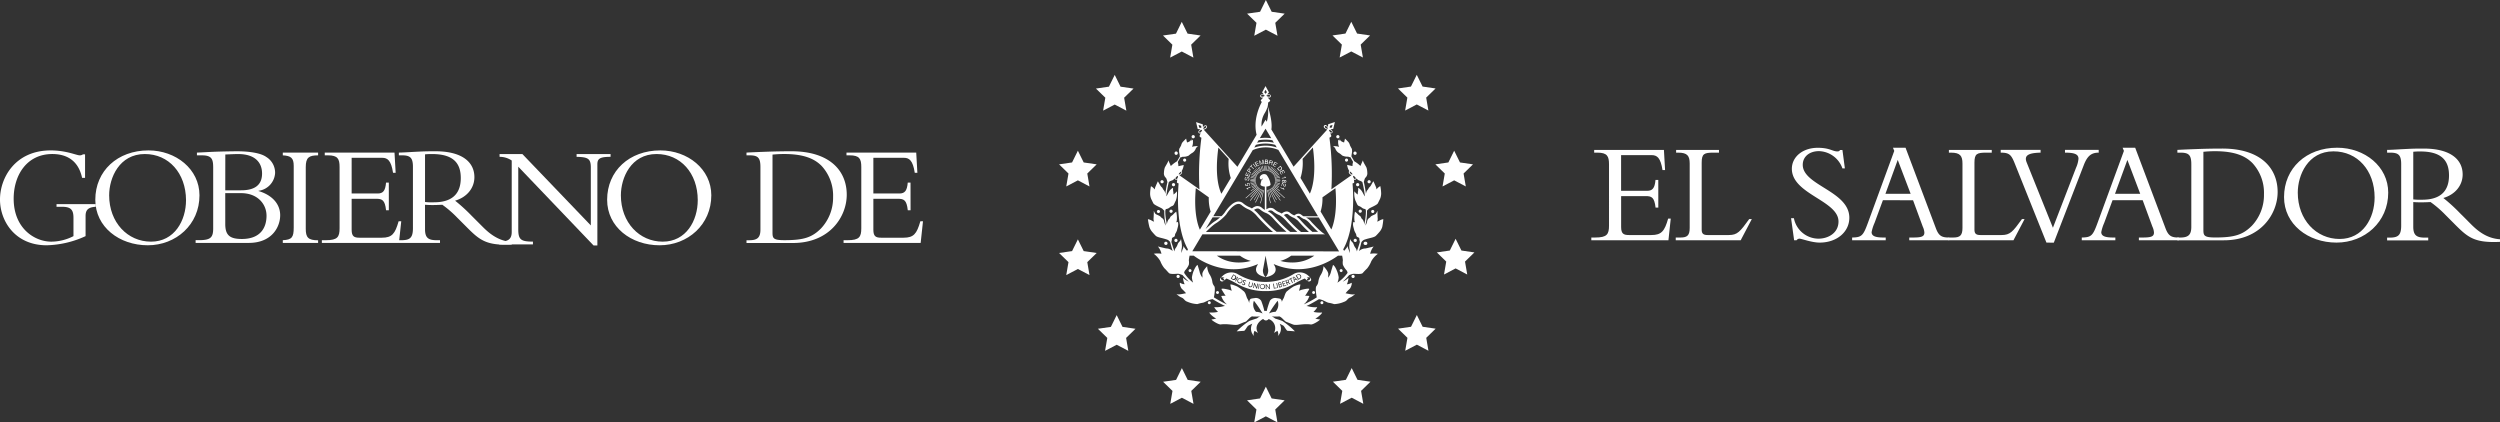 <svg xmlns="http://www.w3.org/2000/svg" width="715.257" height="120.858" viewBox="0 0 715.257 120.858">
  <rect x="0" y="0" width="715.257" height="120.858" fill="#333333" stroke="none"/>
  <g id="Logo" transform="translate(-690.202 -30)">
    <g id="Capa_1-2" data-name="Capa 1-2" transform="translate(690.202 30)">
      <path id="Trazado_165" data-name="Trazado 165" d="M714.687,86.99a28.026,28.026,0,0,1-11.14,2.618c-9.105,0-13.346-7.025-13.346-13.092,0-6.239,4.366-14.052,14.511-14.052,4.443,0,7.4,1.41,8.269,1.41a1.453,1.453,0,0,0,.956-.288h.6v6.732h-.847c-1.123-5.195-4.654-6.817-8.522-6.817-7.314,0-11.056,6.072-11.056,12.762,0,8.522,6.006,12.306,10.762,12.306a14.024,14.024,0,0,0,6.348-1.58V81.752c0-2.4-.835-3.159-3.327-3.159h-1.519v-.75H717.6v.75c-2.078.121-2.914.828-2.914,2.619Z" transform="translate(-690.202 -19.432)" fill="#fff"/>
      <path id="Trazado_166" data-name="Trazado 166" d="M725.786,89.607c-8.144,0-15.014-5.236-15.014-13.014,0-8.269,6.36-14.13,15.212-14.13,7.855,0,14.594,5.363,14.594,12.846C740.59,83.693,733.851,89.607,725.786,89.607ZM724.945,63.5c-7.314,0-10.209,6.817-10.209,11.808,0,7.772,5.28,13.261,11.975,13.261s10.018-6.006,10.018-11.891C736.68,68.949,731.774,63.5,724.945,63.5Z" transform="translate(-683.506 -19.432)" fill="#fff"/>
      <path id="Trazado_167" data-name="Trazado 167" d="M737.45,67.417c0-2.4-.288-3.6-3.2-3.6H732.8v-.786c1.165-.042,4.03-.211,5.237-.252,2.288-.085,5.447-.127,6.234-.127,3.664,0,6.864.541,8.36,1.622a5.273,5.273,0,0,1,2.533,4.618,5.454,5.454,0,0,1-4.738,5.069v.066c3.909,1.165,6.192,3.7,6.192,6.942s-2.283,7.9-9.008,7.9H732.424v-.787h.956c3.4,0,4.071-.793,4.071-3.411Zm3.454,6.4h4.528c3.994,0,6-1.573,6-4.805,0-2.906-1.747-5.567-6.858-5.567-.912,0-2.618.085-3.657.127Zm0,9.645c0,3.159,1.242,4.283,4.737,4.283,5.489,0,7.069-3.405,7.069-6.649s-2.456-6.467-7.321-6.467H740.9Z" transform="translate(-676.457 -19.372)" fill="#fff"/>
      <path id="Trazado_168" data-name="Trazado 168" d="M761.342,88.789h-10.1V88c2.582-.126,3.123-.793,3.123-3.6V66.724c0-2.247-.793-2.871-3.123-3v-.786h10.1v.786c-2.618,0-3.531.6-3.531,3.37V84.741c0,2.45.667,3.285,3.531,3.285Z" transform="translate(-670.332 -19.279)" fill="#fff"/>
      <path id="Trazado_169" data-name="Trazado 169" d="M778.835,79.437h-.793c-.33-2.955-1.123-3.285-2.829-3.285h-7.02V85c0,1.915.7,2.288,2.24,2.288h6.4c2.912,0,3.783-1.123,4.8-4.7h.752l-.667,6.193H759.672V88h1.159c3.327,0,3.91-.919,3.91-3.411V67.047c0-2.33-.541-3.327-3.327-3.327H760.5v-.786h19.957l.33,5.777h-.75c-.541-3.537-1.58-4.282-3.075-4.282h-8.768V74.639h7.442c1.5,0,2.2-.708,2.4-3.116h.793Z" transform="translate(-667.587 -19.279)" fill="#fff"/>
      <path id="Trazado_170" data-name="Trazado 170" d="M783.781,84.971c0,2.5,1,3.123,3.327,3.123h.956v.787H776.286v-.787H777c2.45,0,3.32-.667,3.32-3.453V67.14c0-2.576-.7-3.327-3.116-3.327h-.913v-.786c1,0,3.531-.168,5.237-.252s2.535-.127,5.237-.127c7.694,0,11.14,3.165,11.14,7.406,0,3.116-2.12,5.736-5.525,6.732a50.113,50.113,0,0,1,4.739,4.324l3.285,3.285c2.45,2.451,4.984,3.987,8.185,4.2v.744c-7.272.337-9.146-1.242-12.846-4.942l-2.744-2.745a30.136,30.136,0,0,0-4.276-3.7c-1.046.042-1.706.085-2.829.085-.913,0-1.454-.042-2.121-.085Zm0-7.807a17.994,17.994,0,0,0,2.577.085c4.613,0,7.651-1.953,7.651-6.943,0-3.868-1.747-6.858-8.15-6.858a17.007,17.007,0,0,0-2.078.084Z" transform="translate(-662.178 -19.372)" fill="#fff"/>
      <path id="Trazado_171" data-name="Trazado 171" d="M824.94,89.4,803.4,66.866V84.7c0,3,.667,3.6,4.2,3.6V89.1h-9.65v-.793h.167c2.577,0,3.412-.871,3.412-2.786V65.1a6.122,6.122,0,0,0-3.477-1.056v-.793h6.527l19.58,20.419V67.119c0-2.534-.752-3-4.072-3.075v-.793h9.723v.793c-3.116,0-3.778.541-3.778,2.162V89.4Z" transform="translate(-655.123 -19.175)" fill="#fff"/>
      <path id="Trazado_172" data-name="Trazado 172" d="M836.258,89.607c-8.149,0-15.014-5.236-15.014-13.014,0-8.269,6.36-14.13,15.218-14.13,7.855,0,14.588,5.363,14.588,12.846C851.057,83.693,844.324,89.607,836.258,89.607ZM835.388,63.5c-7.321,0-10.209,6.817-10.209,11.808,0,7.772,5.28,13.261,11.975,13.261s10.018-6.006,10.018-11.891C847.153,68.949,842.246,63.5,835.388,63.5Z" transform="translate(-647.542 -19.432)" fill="#fff"/>
      <path id="Trazado_173" data-name="Trazado 173" d="M855.311,67.183c0-2.7-.7-3.37-3.159-3.37h-.829v-.786c1.538-.085,3.574-.168,5.862-.252s4.8-.127,6.984-.127c10.973,0,15.838,5.574,15.838,12.432,0,6.276-4.865,13.813-15.381,13.813h-13.3v-.787h.708c2.24,0,3.279-.6,3.279-3.038ZM858.764,85.8c0,1.706.127,2.288,3.412,2.288,5.567,0,7.9-.793,10.473-3.368A12.822,12.822,0,0,0,876.1,75.74a12.517,12.517,0,0,0-3.32-8.935c-1.917-1.917-4.865-3.37-10.685-3.37a33.208,33.208,0,0,0-3.327.168Z" transform="translate(-637.75 -19.372)" fill="#fff"/>
      <path id="Trazado_174" data-name="Trazado 174" d="M891.443,79.437h-.793c-.33-2.955-1.123-3.285-2.829-3.285H880.8V85c0,1.915.7,2.288,2.239,2.288h6.4c2.914,0,3.784-1.123,4.805-4.7H895l-.667,6.193H872.278V88h1.16c3.327,0,3.909-.919,3.909-3.411V67.047c0-2.33-.54-3.327-3.327-3.327h-.912v-.786h19.956l.33,5.777h-.75c-.541-3.537-1.579-4.282-3.075-4.282H880.8V74.639h7.44c1.5,0,2.2-.708,2.4-3.116h.793Z" transform="translate(-630.929 -19.279)" fill="#fff"/>
      <path id="Trazado_175" data-name="Trazado 175" d="M1052.837,78.857h-.786c-.337-2.955-1.124-3.285-2.829-3.285H1042.2v8.852c0,1.917.708,2.288,2.246,2.288h6.4c2.907,0,3.783-1.123,4.805-4.7h.744l-.66,6.193h-22.065v-.787h1.153c3.327,0,3.91-.919,3.91-3.411V66.467c0-2.33-.541-3.327-3.327-3.327h-.92v-.786h19.957l.33,5.777h-.733c-.54-3.537-1.579-4.281-3.081-4.281h-8.769V74.059h7.442c1.5,0,2.2-.708,2.4-3.116h.8Z" transform="translate(-578.39 -19.467)" fill="#fff"/>
      <path id="Trazado_176" data-name="Trazado 176" d="M1070.471,88.209H1051.89v-.787h1.375c1.91,0,2.619-.6,2.619-2.744V66.258c0-2.2-.667-3.118-3.286-3.118h-.6v-.786h12.264v.786h-1.538c-2.7,0-3.411.294-3.411,2.871V85.176c0,1.123.456,1.536,1.663,1.536h6.114c2.451,0,3.2-.954,5.819-4.569h.745Z" transform="translate(-572.457 -19.467)" fill="#fff"/>
      <path id="Trazado_177" data-name="Trazado 177" d="M1077.592,82.037a7.209,7.209,0,0,0,7.027,5.862c2.781,0,5.736-1.621,5.736-4.906,0-6.006-13.344-7.807-13.344-15.086,0-3.454,3.159-6.006,7.4-6.006,3.489,0,4.2,1.039,5.651,1.039a.8.8,0,0,0,.75-.415h.667l.7,5.278h-.7a7.339,7.339,0,0,0-6.7-4.948c-2.744,0-4.654,1.58-4.654,3.91,0,5.915,13.327,7.5,13.327,15.146,0,4.079-3.6,7.112-8.481,7.112-2.288,0-5.195-1.124-5.777-1.124a1.012,1.012,0,0,0-.835.457h-.7l-.876-6.319Z" transform="translate(-564.354 -19.615)" fill="#fff"/>
      <path id="Trazado_178" data-name="Trazado 178" d="M1098.772,76.891l-2.4,6.522a11.664,11.664,0,0,0-.835,2.619c0,1.123,1.08,1.543,3.37,1.543h.667v.787h-9.61v-.787c2.7-.042,3.16-.5,4.487-4.12l7.566-20.66-.371-.912h3.6l8.69,23.074c.829,2.2,1.706,2.618,3.783,2.618v.787h-11.41v-.787h1.08c2.373,0,3.244-.252,3.244-1.417a4.633,4.633,0,0,0-.451-1.675l-2.786-7.561Zm4.24-11.519-3.519,9.687h7.206Z" transform="translate(-560.064 -19.621)" fill="#fff"/>
      <path id="Trazado_179" data-name="Trazado 179" d="M1129.347,88.209h-18.582v-.787h1.369c1.917,0,2.625-.6,2.625-2.744V66.258c0-2.2-.667-3.118-3.285-3.118h-.6v-.786h12.264v.786H1121.6c-2.7,0-3.412.294-3.412,2.871V85.176c0,1.123.458,1.536,1.664,1.536h6.108c2.456,0,3.2-.954,5.819-4.569h.751Z" transform="translate(-553.291 -19.467)" fill="#fff"/>
      <path id="Trazado_180" data-name="Trazado 180" d="M1135.116,88.875l-9.008-22.492c-1.044-2.618-1.543-3.244-4.077-3.244v-.786h11.41v.786c-3.825.085-4.739.956-3.951,2.871l7.483,18.617,6.613-17.163a8.072,8.072,0,0,0,.7-2.577c0-1.25-1.039-1.748-3.863-1.748v-.786h9.646v.786c-2.162,0-3.286,1-4.283,3.6l-8.563,22.16Z" transform="translate(-549.624 -19.467)" fill="#fff"/>
      <path id="Trazado_181" data-name="Trazado 181" d="M1148.338,76.891l-2.4,6.522a11.953,11.953,0,0,0-.83,2.619c0,1.123,1.082,1.543,3.37,1.543h.661v.787h-9.61v-.787c2.7-.042,3.165-.5,4.492-4.12l7.568-20.66-.378-.912h3.6l8.684,23.074c.835,2.2,1.706,2.618,3.784,2.618v.787h-11.411v-.787h1.082c2.366,0,3.237-.252,3.237-1.417a4.631,4.631,0,0,0-.456-1.706l-2.781-7.561Zm4.24-11.519-3.538,9.687h7.207Z" transform="translate(-543.928 -19.621)" fill="#fff"/>
      <path id="Trazado_182" data-name="Trazado 182" d="M1164.152,66.6c0-2.7-.708-3.37-3.159-3.37h-.828v-.786c1.537-.085,3.6-.168,5.861-.252s4.8-.127,6.979-.127c10.978,0,15.843,5.574,15.843,12.432,0,6.276-4.865,13.813-15.382,13.813h-13.3v-.787h.7c2.246,0,3.285-.6,3.285-3.038Zm3.453,18.617c0,1.706.121,2.289,3.405,2.289,5.574,0,7.9-.793,10.48-3.37a12.82,12.82,0,0,0,3.448-9.008,12.5,12.5,0,0,0-3.327-8.937c-1.91-1.915-4.865-3.37-10.684-3.37a33.178,33.178,0,0,0-3.322.168Z" transform="translate(-537.209 -19.561)" fill="#fff"/>
      <path id="Trazado_183" data-name="Trazado 183" d="M1198.2,89.029c-8.149,0-15.014-5.237-15.014-13.016,0-8.269,6.36-14.13,15.213-14.13,7.861,0,14.593,5.363,14.593,12.846C1213,83.125,1206.265,89.029,1198.2,89.029Zm-.876-26.108c-7.316,0-10.209,6.817-10.209,11.808,0,7.772,5.278,13.261,11.969,13.261S1209.1,81.984,1209.1,76.1C1209.088,68.369,1204.187,62.921,1197.323,62.921Z" transform="translate(-529.715 -19.621)" fill="#fff"/>
      <path id="Trazado_184" data-name="Trazado 184" d="M1212.915,84.422c0,2.5,1,3.123,3.327,3.123h.954v.786h-11.766v-.786h.709c2.45,0,3.321-.667,3.321-3.453V66.56c0-2.576-.7-3.327-3.116-3.327h-.913v-.786c1,0,3.531-.168,5.237-.252s2.534-.127,5.237-.127c7.693,0,11.14,3.16,11.14,7.4,0,3.123-2.12,5.742-5.525,6.739a49.445,49.445,0,0,1,4.739,4.324l3.284,3.285c2.451,2.451,4.986,3.989,8.187,4.2v.744c-7.273.337-9.141-1.242-12.847-4.942l-2.738-2.745a30.356,30.356,0,0,0-4.281-3.7c-1.039.042-1.706.078-2.829.078-.913,0-1.453-.036-2.119-.078Zm0-7.807a17.781,17.781,0,0,0,2.576.084c4.618,0,7.651-1.951,7.651-6.942,0-3.868-1.747-6.858-8.149-6.858a16.977,16.977,0,0,0-2.077.084Z" transform="translate(-522.473 -19.561)" fill="#fff"/>
      <path id="Trazado_185" data-name="Trazado 185" d="M964.743,30l1.664,3.369,3.718.535-2.691,2.624.637,3.7-3.327-1.748-3.321,1.748.637-3.7-2.69-2.624,3.718-.535Z" transform="translate(-602.577 -30)" fill="#fff"/>
      <path id="Trazado_186" data-name="Trazado 186" d="M983.18,34.7l1.664,3.369,3.718.541-2.69,2.618.636,3.7-3.327-1.742-3.327,1.742.637-3.7-2.69-2.618,3.717-.541Z" transform="translate(-596.577 -28.469)" fill="#fff"/>
      <path id="Trazado_187" data-name="Trazado 187" d="M997.316,46.147l1.664,3.363,3.717.541-2.69,2.618.637,3.705-3.327-1.748-3.327,1.748.636-3.705-2.69-2.618,3.718-.541Z" transform="translate(-591.975 -24.743)" fill="#fff"/>
      <path id="Trazado_188" data-name="Trazado 188" d="M1005.39,62.526l1.664,3.363,3.718.541-2.691,2.624.637,3.7-3.327-1.748-3.327,1.748.637-3.7-2.691-2.624,3.718-.541Z" transform="translate(-589.347 -19.411)" fill="#fff"/>
      <path id="Trazado_189" data-name="Trazado 189" d="M1005.7,81.537l1.663,3.363,3.718.541-2.691,2.618.637,3.705-3.327-1.748-3.321,1.748.637-3.705-2.691-2.618,3.717-.541Z" transform="translate(-589.245 -13.223)" fill="#fff"/>
      <path id="Trazado_190" data-name="Trazado 190" d="M997.334,97.993l1.657,3.363,3.718.541-2.691,2.624.637,3.7-3.321-1.748-3.327,1.748.637-3.7-2.69-2.624,3.717-.541Z" transform="translate(-591.969 -7.866)" fill="#fff"/>
      <path id="Trazado_191" data-name="Trazado 191" d="M983.271,109.442l1.658,3.363,3.717.541-2.69,2.624.637,3.7-3.321-1.748-3.327,1.748.637-3.7-2.691-2.624,3.717-.541Z" transform="translate(-596.548 -4.138)" fill="#fff"/>
      <path id="Trazado_192" data-name="Trazado 192" d="M964.74,113.46l1.658,3.363,3.724.541-2.691,2.624.631,3.7-3.321-1.748-3.327,1.748.637-3.7-2.691-2.624,3.718-.541Z" transform="translate(-602.58 -2.83)" fill="#fff"/>
      <path id="Trazado_193" data-name="Trazado 193" d="M946.616,109.451l1.663,3.369,3.718.54-2.691,2.618.637,3.7-3.327-1.748-3.321,1.748.637-3.7-2.69-2.618,3.717-.54Z" transform="translate(-608.478 -4.135)" fill="#fff"/>
      <path id="Trazado_194" data-name="Trazado 194" d="M932.549,98.011l1.664,3.369,3.718.541-2.691,2.618.637,3.7-3.327-1.748-3.327,1.748.637-3.7-2.69-2.618,3.717-.541Z" transform="translate(-613.06 -7.86)" fill="#fff"/>
      <path id="Trazado_195" data-name="Trazado 195" d="M924.172,81.659l1.663,3.363,3.718.541-2.691,2.618.631,3.7-3.321-1.742-3.327,1.742.637-3.7-2.691-2.618,3.718-.541Z" transform="translate(-615.787 -13.183)" fill="#fff"/>
      <path id="Trazado_196" data-name="Trazado 196" d="M924.172,62.526l1.663,3.363,3.718.541-2.691,2.624.631,3.7-3.321-1.748-3.327,1.748.637-3.7-2.691-2.624,3.718-.541Z" transform="translate(-615.787 -19.411)" fill="#fff"/>
      <path id="Trazado_197" data-name="Trazado 197" d="M932.123,46.166l1.664,3.369,3.717.541-2.69,2.618.637,3.7-3.327-1.748L928.8,56.393l.637-3.7-2.691-2.618,3.718-.541Z" transform="translate(-613.198 -24.737)" fill="#fff"/>
      <path id="Trazado_198" data-name="Trazado 198" d="M946.593,34.716l1.664,3.369,3.718.534-2.691,2.624.637,3.7L946.593,43.2l-3.321,1.748.631-3.7-2.685-2.624,3.718-.534Z" transform="translate(-608.486 -28.465)" fill="#fff"/>
      <path id="Trazado_199" data-name="Trazado 199" d="M985.044,82.18h-.054a.463.463,0,1,0,0,.925h.114a.463.463,0,1,0,0-.925Z" transform="translate(-594.387 -13.013)" fill="#fff"/>
      <path id="Trazado_200" data-name="Trazado 200" d="M1005.317,86.654a3.109,3.109,0,0,0-1.123.42,1.786,1.786,0,0,1-.649.27,1.733,1.733,0,0,0,.168-.889c-.083-.847-.083-2.228-.083-2.228s-.277.842-.679,1.046-1.2.48-1.328.762-.7.276-.919,1.123a3.2,3.2,0,0,1-.342,1.039,2.107,2.107,0,0,1-.18.289,19.072,19.072,0,0,0,.463-3.694v-.6a6.327,6.327,0,0,0,.48-.463c.18-.294,2.33-1.033,2.631-1.616s.463-.96.6-1.2a4.189,4.189,0,0,0,.342-1.561,12.447,12.447,0,0,0-.24-2.15,2.925,2.925,0,0,0-.883.685,1.026,1.026,0,0,1-.24.24,1.628,1.628,0,0,0-.1-.6c-.3-.738-.757-1.723-.757-1.723a11.29,11.29,0,0,0-.6,1c-.36.721-.721.781-.781,1.063s-.487.481-.643,1.063c-.06.2-.09.355-.114.463a32.876,32.876,0,0,0-.6-3.387c.1-.325.216-1.034.51-1.267a1.668,1.668,0,0,0,.48-1.405,5.177,5.177,0,0,0-.2-1.322c-.06-.342-1.123-1.8-1.039-2.228l-.727,1.652a8.668,8.668,0,0,0-1.766-1.352c-.259-.456-.529-.919-.81-1.375,0-.138.048-.427.09-.733a3.344,3.344,0,0,0,.036-1.441,11.532,11.532,0,0,1-.559-1.039,2.1,2.1,0,0,0-.565-1.045c-.342-.361-.84-.842-.84-.842s-.138.6-.264,1.124a1.949,1.949,0,0,0-.361-.139c-.078-.036-.258-.126-.451-.233-.247-.325-.48-.638-.7-.913a.452.452,0,0,0,.2-.378.463.463,0,1,0-.463.461.5.5,0,0,0,.252-.077c.066.1.247.384.517.81l-.547-.312c-.179-.121-.276,1.255.139,2.017l-.2-.054a4.913,4.913,0,0,0-1.6-.138c.2,0,.7.541.763.823a2.4,2.4,0,0,0,.84,1.045,4.94,4.94,0,0,1,1.046.781,3.277,3.277,0,0,0,1.766.342,1.006,1.006,0,0,0,.6.151c.257.444.516.9.769,1.351a4.6,4.6,0,0,0-.163,1.2h0c-.342-.06-1.526-.342-1.526-.342a4.11,4.11,0,0,0,.6,1.747.459.459,0,0,0-.131.24.563.563,0,0,0,.1.422,1.438,1.438,0,0,0,.66.546l-5.736,4.036a78.668,78.668,0,0,0-.565-14.786c.7-.264.512-.6.512-.6l-.27-.679a.6.6,0,0,0,.221.054.436.436,0,0,0,.325-.139.505.505,0,0,0-.072-.7,1.49,1.49,0,0,0-.445-.312l.818-.121.468-1.975h0l-1.922.648-.042.828a1.316,1.316,0,0,0-.347-.4.469.469,0,1,0-.766.539.458.458,0,0,0,.166.145,1.45,1.45,0,0,0,.708.372.188.188,0,0,0,0,.054l-9.609,10.6L973.288,61c.391-2.587-1-6.515-1.05-6.671a4.281,4.281,0,0,0,.114-1.063.887.887,0,0,0,.6-.6h0a10.8,10.8,0,0,0-.733-.823,1.857,1.857,0,0,0,.342.042h.042a.51.51,0,0,0,.541-.469.5.5,0,0,0-.529-.461h0a1.384,1.384,0,0,0-.541.06l.522-.636-.985-1.8h0l-.978,1.8.522.642a1.43,1.43,0,0,0-.529-.065.6.6,0,0,0-.408.162.426.426,0,0,0-.126.306.406.406,0,0,0,.133.306.544.544,0,0,0,.4.156h.33a7.362,7.362,0,0,0-.522.553.672.672,0,0,0-.138.162l-.03.042v.114a.94.94,0,0,0,.294.354c-.733,1.357-2.534,5.3-1.5,9.4l-5.484,9.165-9.657-10.643a1.455,1.455,0,0,0,.769-.378.608.608,0,0,0,.192-.4.412.412,0,0,0-.109-.313.424.424,0,0,0-.3-.138.6.6,0,0,0-.4.144,1.535,1.535,0,0,0-.354.414l-.048-.828-1.929-.648h0l.469,1.975.822.121a1.457,1.457,0,0,0-.437.306.6.6,0,0,0-.192.39.42.42,0,0,0,.414.457h0a.516.516,0,0,0,.223-.054l-.27.679s-.192.313.505.6a79.555,79.555,0,0,0-.559,14.786l-5.736-4.036a1.482,1.482,0,0,0,.655-.541.561.561,0,0,0,.109-.384.419.419,0,0,0-.133-.27,4.158,4.158,0,0,0,.6-1.759s-1.2.282-1.526.342h0a4.651,4.651,0,0,0-.162-1.2c.252-.451.51-.907.769-1.351a1,1,0,0,0,.6-.151,3.244,3.244,0,0,0,1.766-.342,5.105,5.105,0,0,1,1.046-.781,2.406,2.406,0,0,0,.907-1.075c.06-.282.558-.823.762-.823a4.947,4.947,0,0,0-1.609.139l-.192.053c.414-.762.311-2.138.131-2.017l-.539.313c.27-.427.449-.716.516-.811a.484.484,0,0,0,.247.078.463.463,0,1,0-.463-.463.444.444,0,0,0,.211.378c-.223.277-.457.6-.7.913-.192.109-.372.2-.456.235a1.594,1.594,0,0,0-.354.138c-.127-.505-.265-1.123-.265-1.123s-.5.48-.84.84a2.02,2.02,0,0,0-.565,1.045,10.219,10.219,0,0,1-.565,1.039,3.344,3.344,0,0,0,.085,1.466c.041.306.072.6.083.733-.276.456-.546.919-.811,1.375a8.869,8.869,0,0,0-1.766,1.351c-.2-.468-.72-1.65-.72-1.65.078.42-.985,1.885-1.046,2.227a5.5,5.5,0,0,0-.2,1.322,1.667,1.667,0,0,0,.48,1.405c.289.235.408.944.51,1.267-.233,1.022-.437,2.15-.6,3.388a3.893,3.893,0,0,0-.107-.463c-.163-.6-.6-.764-.643-1.063s-.42-.342-.781-1.063c-.223-.379-.6-1-.6-1s-.463.985-.763,1.725a1.774,1.774,0,0,0-.1.6,1.088,1.088,0,0,1-.233-.241,2.94,2.94,0,0,0-.883-.684,12.452,12.452,0,0,0-.241,2.15,4.056,4.056,0,0,0,.337,1.561c.144.24.3.643.6,1.2s2.456,1.322,2.631,1.616a5.959,5.959,0,0,0,.487.463v.6A18.916,18.916,0,0,0,943.1,88.5a2.614,2.614,0,0,1-.174-.288,2.922,2.922,0,0,1-.343-1.039c-.221-.847-.781-.847-.924-1.123s-.9-.565-1.322-.764-.685-1.045-.685-1.045,0,1.381-.078,2.228a1.684,1.684,0,0,0,.168.888,1.728,1.728,0,0,1-.653-.27,3.1,3.1,0,0,0-1.124-.42,18.342,18.342,0,0,0,.42,2.223,4.194,4.194,0,0,0,.847,1.465c.2.223.481.565.961,1.046s1.76.6,3.153,1.062a1.849,1.849,0,0,1,.978.74c.049.174.1.335.12.444.156.6.366,1.351.6,2.15a2.629,2.629,0,0,0-1.844-.762c-.486-.085-2.373-.565-2.373-.565a4.839,4.839,0,0,1,1.01,2.089,6.279,6.279,0,0,0-2.193,0,7.028,7.028,0,0,1,1.868,2.1,7.544,7.544,0,0,0,1.2,2.084c.223.144.84.907,1.267,1.328s2.084.2,2.648.2a5.312,5.312,0,0,1,1.274.408,13.163,13.163,0,0,0,1.771,1.844,4.769,4.769,0,0,1-1.538-1.009c-.276-.366.036,1.237.349,1.759a2.45,2.45,0,0,1-1.2-.354c-.463-.361-.06,1.267.439,1.723a14.833,14.833,0,0,1,1.153,1.2c-.908.18-2.175.492-2.56.264-.5-.282.559.7,1.2.942.924.343.8.944,1.8,1.262a8.019,8.019,0,0,0,2.81.643,9.039,9.039,0,0,1,1.526-.379c.6-.078,1.64-.888,2.817-1.033,1.129.691,2.276,1.334,3.4,1.873l.18.085a3.652,3.652,0,0,0-.4.054,7.52,7.52,0,0,1-2.57.282c-.427-.2.439.924.954,1.344a8.358,8.358,0,0,1-2.354.18c-.565-.119,1.124,1.5,1.8,1.682h.077a4.5,4.5,0,0,1-1.279.288c-.6-.036,1.844,1.55,2.511,1.447,2.126-.3,4.132.42,5.117,0,.878-.342,1.4-.6,1.844-.72s.685-.565.961-.764a3.433,3.433,0,0,1,1.1-.864l.037.066a19.727,19.727,0,0,0,2.24,0,3.361,3.361,0,0,0-.913.546c-1.1.349-1.982.643-2.259.781a21.344,21.344,0,0,0-3.555,2.931s1.8-.138,2.09-.138.9-1.25,1.2-1.466c.39-.22.791-.42,1.2-.6a2.883,2.883,0,0,0,.565,3.6c-.48-.565.06-1.544.06-1.544l.979.6c-1.231-2.114.679-3.525,1.308-3.916l.2-.078a.988.988,0,0,0,.781.427.972.972,0,0,0,.75-.4l.379.144a2.756,2.756,0,0,1,1.159,3.819l.979-.6s.546.98.06,1.544a2.9,2.9,0,0,0,.6-3.545,11.281,11.281,0,0,1,1.063.541c.282.216.9,1.466,1.2,1.466s2.09.138,2.09.138a21.344,21.344,0,0,0-3.555-2.931c-.265-.133-1.075-.4-2.1-.726a3.507,3.507,0,0,0-.973-.6,19.727,19.727,0,0,0,2.24,0h0a3.521,3.521,0,0,1,1.015.817c.282.2.522.6.968.762s.96.379,1.843.721c.986.4,3-.318,5.118,0,.66.1,3.093-1.483,2.51-1.447a4.566,4.566,0,0,1-1.28-.288h.078c.661-.18,2.349-1.8,1.8-1.682a8.359,8.359,0,0,1-2.354-.18c.516-.42,1.332-1.543.948-1.345a7.619,7.619,0,0,1-2.57-.282,3.615,3.615,0,0,0-.4-.054l.18-.083c1.123-.541,2.276-1.2,3.405-1.874,1.2.144,2.21.956,2.817,1.034a9.293,9.293,0,0,1,1.526.378,7.838,7.838,0,0,0,2.81-.643c1.063-.342.883-.919,1.8-1.261.643-.24,1.706-1.2,1.2-.942-.383.228-1.65-.085-2.558-.265.168-.066.073-.216,1.153-1.2.5-.456.9-2.084.439-1.723a2.479,2.479,0,0,1-1.2.354c.312-.522.6-2.126.349-1.759a4.79,4.79,0,0,1-1.538,1.009,13.227,13.227,0,0,0,1.8-1.844,5.181,5.181,0,0,1,1.274-.408c.563,0,2.227.221,2.648-.2a18.207,18.207,0,0,1,1.267-1.327,7.584,7.584,0,0,0,1.2-2.084,6.923,6.923,0,0,1,1.868-2.1,6.279,6.279,0,0,0-2.193,0,4.764,4.764,0,0,1,1-2.09s-1.886.481-2.366.565a2.627,2.627,0,0,0-1.844.763c.24-.8.444-1.538.6-2.15a2.065,2.065,0,0,1,.126-.445,1.805,1.805,0,0,1,.978-.738c1.388-.463,2.648-.565,3.147-1.063s.764-.823.968-1.045a4.082,4.082,0,0,0,.84-1.466A17.948,17.948,0,0,0,1005.317,86.654Zm-5.015-1.345a19.026,19.026,0,0,1-.433,2.841,3,3,0,0,0-.312-1.135c-.2-.422-.481-.422-.6-.842s-.6-.558-.9-.9a6.012,6.012,0,0,0-.847-.764,7.675,7.675,0,0,0-.138,2.648,1.8,1.8,0,0,1,.1.415l-.384-.138c-.361.822.061,1.664.2,2.4a5.932,5.932,0,0,0,.48.985c.145.276.085.541.223.762s.439.211.75.5a4.235,4.235,0,0,0,.168,1.094c-.264.895-.558,1.8-.876,2.72a2.128,2.128,0,0,0-.337-.96,3.423,3.423,0,0,1-.6-1.129c-.282-.757-.847-.757-.925-1.519a13.8,13.8,0,0,0-.264,1.664,4.267,4.267,0,0,0,.1,1.471,2.41,2.41,0,0,1-.121.931,2.786,2.786,0,0,0-.276-1.2,1.344,1.344,0,0,1-.144-.842,7.588,7.588,0,0,1-1.07,1.418l-.264-.439c3.664-6.4,2.81-17.35,2.672-18.852.6-.126.486-.427.486-.427l-.114-.72a.58.58,0,0,0,.187.1.5.5,0,0,0,.126,0,.421.421,0,0,0,.24-.078.431.431,0,0,0,.186-.33h0a2.165,2.165,0,0,0,.751.6c.5.138.919.361.978.558h0a32.279,32.279,0,0,1,.709,3.989h0c-.558-.6-.7-1.8-1.946-2.451a3.627,3.627,0,0,1,0,.847A4.97,4.97,0,0,0,998,79.615a3.569,3.569,0,0,1-.956-.937,5.854,5.854,0,0,0,.282,2.648c.481.925.5,1.381,1.039,1.58a2.679,2.679,0,0,1,.847.5,1.791,1.791,0,0,0,.84.342.263.263,0,0,1,.187.109,3.331,3.331,0,0,0,.107.42c-.024.366-.024.714-.036,1.027Zm-48.646-7.544,3.724,2.643a12.636,12.636,0,0,0,.534,4.108l-3.087,5.152c-.51-1.135-1.807-4.744-1.158-11.9Zm-5.717-3a1.008,1.008,0,0,1,.636-.481,1.142,1.142,0,0,1-.24.775.343.343,0,0,1-.2.144.2.2,0,0,1-.186,0,.233.233,0,0,1-.09-.2.369.369,0,0,1,.09-.264Zm12.179-8.588,2.955,3.256a13.162,13.162,0,0,0,.6,5.459l-2.684,4.492c-.648-1.327-1.976-5.176-.859-13.23Zm11.512-2.1a11.847,11.847,0,0,1,3.953,0l.42.709a10.966,10.966,0,0,0-4.805,0Zm.337-.565,1.645-2.744,1.635,2.732a12.259,12.259,0,0,0-3.268-.012Zm-1.117,1.886a10.473,10.473,0,0,1,5.532,0l.456.757a9.823,9.823,0,0,0-6.444.029Zm-.895,1.5a9.268,9.268,0,0,1,7.333-.054l11.333,18.978h-4.162a4.748,4.748,0,0,1-.546-.384,1.521,1.521,0,0,0-.2-.143,1.2,1.2,0,0,0-.925-.18,1.813,1.813,0,0,0-.492.18,2.812,2.812,0,0,0-.432.282h-.054a1.564,1.564,0,0,1-.2-.09,4.794,4.794,0,0,1-1.021-.661,1.981,1.981,0,0,0-.331-.221,1.319,1.319,0,0,0-.6-.156,1.587,1.587,0,0,0-.444.072,2.557,2.557,0,0,0-.6.265,3.576,3.576,0,0,0-.349.252h-.048a3.81,3.81,0,0,0-.667-.342,3.417,3.417,0,0,1-.6-.306,6.257,6.257,0,0,1-.774-.553,2.4,2.4,0,0,0-.277-.2,1.637,1.637,0,0,0-.667-.2,1.426,1.426,0,0,0-.475,0,2.375,2.375,0,0,0-.6.223,2.965,2.965,0,0,0-.3.192V77.321c.7-.042,1.2-.282,1.2-.6a5.507,5.507,0,0,0-1.165-2.75,1.242,1.242,0,0,0-1.381,0s-.859.5-.42,1.2c0,0,.1.211.468.06a.515.515,0,0,0,.313-.378v.168c0,.245-.337.378-.355.384a6.361,6.361,0,0,0-.347,1.345c0,.294.54.534,1.237.6v6.66l-.06-.042a6.419,6.419,0,0,1-.823-.6,2.04,2.04,0,0,0-.3-.216,1.688,1.688,0,0,0-.667-.216,1.578,1.578,0,0,0-.558,0,2.532,2.532,0,0,0-.636.235,3.527,3.527,0,0,0-.6.39h-.1l-.258-.15a3.545,3.545,0,0,0-.378-.18,3.976,3.976,0,0,1-.5-.221,7.627,7.627,0,0,1-1.3-.871l-.119-.1a1.974,1.974,0,0,0-1.07-.42h-.306a2.44,2.44,0,0,0-.738.18,3.818,3.818,0,0,0-.763.427,6.432,6.432,0,0,0-.756.653,10.557,10.557,0,0,0-.859.949,11.217,11.217,0,0,0-.733,1.015.1.1,0,0,1-.036.048c-.163.2-.337.4-.517.6a2.648,2.648,0,0,1-.354.318h-2.306ZM984.3,79.35l-2.684-4.492a13.992,13.992,0,0,0,.6-5.453l2.949-3.254C986.243,74.2,984.9,78.047,984.3,79.35Zm12.39-5.093a1.075,1.075,0,0,1,.648.493.369.369,0,0,1,.066.235.211.211,0,0,1-.09.167.192.192,0,0,1-.186,0,.356.356,0,0,1-.2-.143,1.143,1.143,0,0,1-.264-.752Zm-6.234,15.375-3.087-5.152a12.387,12.387,0,0,0,.535-4.072l3.712-2.613c.618,7.11-.673,10.72-1.184,11.837Zm-39.788,6.21L953.555,91h35.091l-.18-.1a5.708,5.708,0,0,1-.6-.42c-.349-.27-.673-.559-1-.859-.461-.432-.907-.883-1.344-1.345-.289-.3-.6-.6-.854-.913a5.339,5.339,0,0,0-.378-.4,5.834,5.834,0,0,0-.769-.6,2.9,2.9,0,0,0-.379-.2h3.7l5.814,9.711Zm5.807-9.711h2.145a14.331,14.331,0,0,1-1.3,1.014l-.126.078a6.754,6.754,0,0,0-.7.481c-.367.276-.716.6-1.058.883a12.362,12.362,0,0,0-1,.936Zm15.1-1.316.247.109a2.883,2.883,0,0,1,.276.126,5.358,5.358,0,0,1,.709.468,7.492,7.492,0,0,1,1.021.968c.475.534.968,1.056,1.466,1.573.2.209.408.42.6.6.529.529,1.068,1.039,1.628,1.531l.107.09h-2.744a.09.09,0,0,1-.078,0l-.187-.143c-.384-.3-.75-.6-1.111-.937s-.817-.757-1.2-1.148q-1.3-1.278-2.522-2.63l-.427-.468a9.764,9.764,0,0,0-1.014-.932.114.114,0,0,1-.042,0h0a3.253,3.253,0,0,1,.565-.311,1.662,1.662,0,0,1,.349-.09.965.965,0,0,1,.6.107,1.3,1.3,0,0,1,.258.175,7.277,7.277,0,0,0,.654.48,5.29,5.29,0,0,0,.818.432Zm11.068,1.8.127.053a1.925,1.925,0,0,1,.306.151,4.316,4.316,0,0,1,.714.546c.143.133.276.27.408.414.259.289.516.6.786.854s.487.5.733.75.6.6.913.871c0,0,.036,0,.041.048h-1.536a.125.125,0,0,1-.1,0c-.289-.24-.565-.48-.842-.732s-.528-.5-.786-.757c-.6-.559-1.117-1.141-1.658-1.73-.114-.126-.221-.252-.342-.372a5.992,5.992,0,0,0-.864-.745l-.037-.029h0a1.226,1.226,0,0,1,.422-.18.552.552,0,0,1,.426.072.807.807,0,0,1,.151.109,5.246,5.246,0,0,0,1.111.7Zm-2.072.2a5.708,5.708,0,0,1,.6.6c.4.449.8.883,1.2,1.308s.752.764,1.141,1.129l.469.432.041.037H981.84a.084.084,0,0,1-.072,0l-.427-.349c-.4-.343-.793-.7-1.17-1.07l-.661-.643c-.6-.6-1.123-1.159-1.664-1.754l-.36-.4a7.6,7.6,0,0,0-.6-.6h-.029a1.775,1.775,0,0,1,.456-.264,1.053,1.053,0,0,1,.33-.078.638.638,0,0,1,.349.078.939.939,0,0,1,.2.138,5.6,5.6,0,0,0,1.08.709,3.129,3.129,0,0,0,.325.15,1.521,1.521,0,0,1,.306.15,4.56,4.56,0,0,1,.643.445Zm-3.332,0c.306.347.6.684.936,1.021s.6.6.878.9c.5.5,1.009.992,1.543,1.459l.121.109h-1.946a.092.092,0,0,1-.083,0c-.144-.114-.289-.223-.427-.342-.463-.384-.9-.787-1.334-1.2l-.691-.679c-.6-.6-1.2-1.243-1.8-1.886-.138-.15-.27-.3-.408-.444a7.173,7.173,0,0,0-1.129-.973,4.87,4.87,0,0,0-.6-.367h-.036a1.6,1.6,0,0,1,.6-.245.878.878,0,0,1,.311,0,.816.816,0,0,1,.355.107,1.271,1.271,0,0,1,.233.168,6.545,6.545,0,0,0,1.369.871l.205.09a2.4,2.4,0,0,1,.354.168,5.07,5.07,0,0,1,.726.516,7.045,7.045,0,0,1,.793.721Zm-8.6-1.611a6.392,6.392,0,0,1,.54.6l.6.661c.359.384.72.769,1.092,1.147.655.673,1.334,1.334,2.031,1.97.269.247.539.486.816.714l.048.042H954.551l.318-.33c.288-.282.6-.558.876-.828a13.765,13.765,0,0,1,1.111-.944,7.751,7.751,0,0,1,.728-.5,1.863,1.863,0,0,0,.209-.138,14.861,14.861,0,0,0,1.73-1.4,9.813,9.813,0,0,0,.871-.931l.048-.066a10.334,10.334,0,0,1,.74-1.033c.216-.264.444-.517.684-.757a5.464,5.464,0,0,1,.811-.66,2.97,2.97,0,0,1,.6-.33,2,2,0,0,1,.456-.114,1.189,1.189,0,0,1,.769.15,1.383,1.383,0,0,1,.294.2,6.548,6.548,0,0,0,.673.505,7.056,7.056,0,0,0,.84.5,5.09,5.09,0,0,0,.475.211l.306.143a6.4,6.4,0,0,1,.769.505A8.678,8.678,0,0,1,968.641,85.212ZM964.3,97.1a9.169,9.169,0,0,0,3.1,1.5c-.744.221-5.579,1.5-9.711-1.5Zm6.605,3.921s.457-2.4.728-3.921h0c.264,1.519.727,3.921.727,3.921a2.743,2.743,0,0,1-.727,2.24,2.675,2.675,0,0,1-.74-2.234Zm8.049-3.921h6.605c-4.132,3-8.961,1.717-9.7,1.5a9.089,9.089,0,0,0,3.086-1.49ZM995.775,73.41a.388.388,0,0,1-.066-.264.207.207,0,0,1,.072-.119l.06.041a2.073,2.073,0,0,1,.6.6.579.579,0,0,1,0,.253,1.17,1.17,0,0,1-.672-.505Zm-5.2-11.572a.288.288,0,0,1-.4-.03,1.239,1.239,0,0,1-.4-.66.234.234,0,0,0,0-.042,1.042,1.042,0,0,1,.708.337.286.286,0,0,1,.087.4l0,0Zm-.546-1.9.745-.258h0l-.185.764-.6.084h0Zm-1.387.138a.235.235,0,0,1,.162-.066.384.384,0,0,1,.252.109,1.086,1.086,0,0,1,.384.643.151.151,0,0,0-.126.036,1.354,1.354,0,0,1-.6-.318.294.294,0,0,1-.078-.4Zm-16.108-8.961h.078a.258.258,0,1,1,.135.5.234.234,0,0,1-.135,0,1.2,1.2,0,0,1-.769-.252A.986.986,0,0,1,972.538,51.117Zm-.913-1.477h0l.384.691-.378.463h0l-.384-.463Zm-.985,1.975h0a.368.368,0,0,1-.252-.1.229.229,0,0,1-.066-.15.218.218,0,0,1,.066-.151.356.356,0,0,1,.264-.1,1.071,1.071,0,0,1,.763.247,1.119,1.119,0,0,1-.775.252Zm.823,4.582a7.014,7.014,0,0,0,.776-1.868,10.1,10.1,0,0,1-.258,4.475l-.355-.6-1.14,1.958a6.357,6.357,0,0,1,.978-3.965ZM954.208,60.12a.353.353,0,0,1,.253-.1.254.254,0,0,1,.15.066.228.228,0,0,1,.054.162.357.357,0,0,1-.126.24,1.2,1.2,0,0,1-.7.337H953.8A1.037,1.037,0,0,1,954.208,60.12Zm-1.742-.427h0l.745.258.031.6h0l-.6-.084Zm.343,2.216a.2.2,0,0,1-.151-.066.185.185,0,0,1-.048-.155.353.353,0,0,1,.126-.247,1.057,1.057,0,0,1,.679-.337h.054a1.138,1.138,0,0,1-.4.685.323.323,0,0,1-.241.119Zm-5.346,11.514a1.2,1.2,0,0,1-.648.486.584.584,0,0,1,0-.235,2.042,2.042,0,0,1,.6-.6l.048-.036a.23.23,0,0,1,.073.138.384.384,0,0,1-.054.247Zm-4.528,10.852c.042-.139.078-.277.109-.422a.245.245,0,0,1,.186-.107,1.858,1.858,0,0,0,.842-.342,2.615,2.615,0,0,1,.84-.505c.546-.2.546-.679,1.045-1.58a5.574,5.574,0,0,0,.282-2.648,3.565,3.565,0,0,1-.954.937,5.4,5.4,0,0,0-.114-1.092,3.627,3.627,0,0,1,0-.847c-1.25.643-1.388,1.8-1.952,2.45h0a33.592,33.592,0,0,1,.7-3.987h0c.061-.2.487-.42.985-.558a2.03,2.03,0,0,0,.733-.6h0a.427.427,0,0,0,.427.41h.126a.6.6,0,0,0,.186-.1l-.119.721s-.1.3.492.426c-.138,1.5-1,12.468,2.672,18.864l-.252.427a7.871,7.871,0,0,1-1.075-1.417,1.329,1.329,0,0,1-.138.84,2.772,2.772,0,0,0-.276,1.2,2.435,2.435,0,0,1-.127-.931,4.1,4.1,0,0,0,.121-1.465,14.652,14.652,0,0,0-.258-1.664c-.083.762-.643.762-.925,1.519a3.423,3.423,0,0,1-.6,1.129,2.112,2.112,0,0,0-.335.96c-.318-.907-.6-1.8-.883-2.72a3.82,3.82,0,0,0,.168-1.094c.318-.288.6-.312.75-.5s.083-.486.221-.762a5.052,5.052,0,0,0,.481-.985c.144-.762.565-1.6.2-2.4l-.384.138a1.364,1.364,0,0,1,.1-.415,7.517,7.517,0,0,0-.144-2.648,6.193,6.193,0,0,0-.84.764c-.282.342-.762.48-.907.9s-.42.42-.6.842a2.9,2.9,0,0,0-.318,1.135,19.768,19.768,0,0,1-.434-2.841c-.024-.313-.024-.661-.017-1.033Zm31.5,28.9a3.984,3.984,0,0,0-1.8.451v-.054A33.125,33.125,0,0,1,975.079,110a3.076,3.076,0,0,1-.626,3.177Zm-3.742.451a3.984,3.984,0,0,0-1.8-.451,3.076,3.076,0,0,1-.6-3.177,33.472,33.472,0,0,1,2.444,3.574Zm21.483-8.8a.785.785,0,0,0,.09-.2,4.393,4.393,0,0,0,.282-1.322,8.452,8.452,0,0,0-.427-1.664c-.2-.505-.679-1.664-1.2-1.886,0,0-.4,1.322-.541,1.8a4.082,4.082,0,0,1-.5,1.328c-.06.09-.174.288-.306.528a3.636,3.636,0,0,1,0-.931c.085-.919-1.381-2.366-1.381-2.366a4.97,4.97,0,0,1-.7,2.366,5.052,5.052,0,0,0-.762,2.006,2.408,2.408,0,0,1-.565,1.328c-.415.565.054,2.943.107,3.218a30.829,30.829,0,0,1-2.81,1.592c-.27.131-.6.27-.913.414.061-.06.126-.107.187-.174a4.682,4.682,0,0,0,1.381-2.143c.439-.078-.6-.187-1.172-.133.343-.529.823-1.243,1.153-1.856.265-.505-2.246.156-2.246.156-.27.114-.486.192-.667.258a10.221,10.221,0,0,0,.4-1.754c0-.2-1.063.138-1.9.5a12.575,12.575,0,0,0-1.766,1.267c-.745.48-.84,1.681-1.2,2.245a4.379,4.379,0,0,0-.439.937,1.1,1.1,0,0,0-.492-.937h-.066l-.145-.036c-.156-.036-.42-.078-.828-.126a1.8,1.8,0,0,0-1.886.786,21.812,21.812,0,0,0-.919,2.943.769.769,0,0,0-.648,0,21.82,21.82,0,0,0-.919-2.943,1.8,1.8,0,0,0-1.886-.786c-.408.048-.673.09-.828.126l-.145.036h-.066c-.252.133-.505.475-.517,1.3a3.45,3.45,0,0,0-.516-1.3c-.342-.565-.444-1.766-1.2-2.245a11.383,11.383,0,0,0-1.766-1.267c-.847-.361-1.886-.7-1.91-.5a10.919,10.919,0,0,0,.408,1.754c-.18-.066-.4-.144-.667-.258,0,0-2.51-.661-2.252-.156.337.6.811,1.327,1.159,1.856-.6-.054-1.609.054-1.2.133a4.806,4.806,0,0,0,1.388,2.143,2.289,2.289,0,0,0,.185.174c-.335-.143-.641-.282-.912-.414-.907-.457-1.88-1.015-2.812-1.592.054-.276.522-2.654.1-3.218a2.445,2.445,0,0,1-.558-1.328,5.077,5.077,0,0,0-.762-2.006,4.912,4.912,0,0,1-.7-2.366s-1.465,1.448-1.387,2.366a3.89,3.89,0,0,1,0,.931c-.132-.24-.246-.437-.313-.528a4.11,4.11,0,0,1-.5-1.328l-.546-1.8c-.5.223-.98,1.381-1.2,1.886a8.269,8.269,0,0,0-.42,1.664,4.356,4.356,0,0,0,.282,1.322.529.529,0,0,0,.084.2,11.076,11.076,0,0,1-2.589-2.8,1.435,1.435,0,0,1,.294-.732,5.561,5.561,0,0,0,1.046-1.6,3.836,3.836,0,0,0,0-1.267,11.944,11.944,0,0,1,.2-1.243.76.76,0,0,1,0-.078h1.2c2.078,1.538,9.568,6.258,18.372,2.4a1.244,1.244,0,0,1-.138.313s-1.893,2.565,2.4,3.436h0c4.276-.871,2.4-3.436,2.4-3.436a1.4,1.4,0,0,1-.144-.318c8.811,3.849,16.3-.871,18.384-2.4h1.2a.76.76,0,0,0,0,.078,11.867,11.867,0,0,1,.2,1.242,3.768,3.768,0,0,0,0,1.267,5.292,5.292,0,0,0,1.045,1.6,1.485,1.485,0,0,1,.294.733,11.1,11.1,0,0,1-2.883,2.8Z" transform="translate(-609.543 -23.954)" fill="#fff"/>
      <path id="Trazado_201" data-name="Trazado 201" d="M973.838,92.827a.409.409,0,0,0-.42.4h0a.413.413,0,0,0,.4.425h.019a.426.426,0,0,0,.42-.425A.415.415,0,0,0,973.838,92.827Z" transform="translate(-598.003 -9.547)" fill="#fff"/>
      <path id="Trazado_202" data-name="Trazado 202" d="M975.623,95.016a.426.426,0,0,0-.42.427.408.408,0,0,0,.4.42h.024a.42.42,0,0,0,.42-.42h0A.439.439,0,0,0,975.623,95.016Z" transform="translate(-597.422 -8.835)" fill="#fff"/>
      <path id="Trazado_203" data-name="Trazado 203" d="M979.773,88.088a.42.42,0,0,0-.42.42h0a.433.433,0,0,0,.42.42.42.42,0,0,0,.42-.42h0a.408.408,0,0,0-.4-.422Z" transform="translate(-596.071 -11.09)" fill="#fff"/>
      <path id="Trazado_204" data-name="Trazado 204" d="M981.9,89.773a.467.467,0,0,0,.463.461.454.454,0,0,0,.461-.449v-.012a.462.462,0,0,0-.461-.457A.48.48,0,0,0,981.9,89.773Z" transform="translate(-595.244 -10.69)" fill="#fff"/>
      <path id="Trazado_205" data-name="Trazado 205" d="M982.824,82.462a.45.45,0,0,0,.463-.439V82a.467.467,0,0,0-.463-.463.48.48,0,0,0-.463.463A.471.471,0,0,0,982.824,82.462Z" transform="translate(-595.092 -13.223)" fill="#fff"/>
      <path id="Trazado_206" data-name="Trazado 206" d="M983.907,75.244a.456.456,0,0,0-.463.449v.013a.463.463,0,0,0,.925,0v0a.451.451,0,0,0-.439-.463Z" transform="translate(-594.739 -15.271)" fill="#fff"/>
      <path id="Trazado_207" data-name="Trazado 207" d="M985.824,69.788a.444.444,0,0,0,.456-.432V69.35a.458.458,0,0,0-.451-.463h-.005a.468.468,0,0,0-.463.463A.462.462,0,0,0,985.824,69.788Z" transform="translate(-594.115 -17.341)" fill="#fff"/>
      <path id="Trazado_208" data-name="Trazado 208" d="M983.355,70.425a.45.45,0,0,0,.463-.439v-.017a.465.465,0,1,0-.93.017A.456.456,0,0,0,983.355,70.425Z" transform="translate(-594.921 -17.137)" fill="#fff"/>
      <path id="Trazado_209" data-name="Trazado 209" d="M981.394,64.655a.45.45,0,0,0-.463-.439h0a.451.451,0,0,0,0,.9.458.458,0,0,0,.463-.451Z" transform="translate(-595.704 -18.861)" fill="#fff"/>
      <path id="Trazado_210" data-name="Trazado 210" d="M982.779,63.656a.451.451,0,0,0,.463-.439v-.024a.463.463,0,1,0-.925-.005v.005a.458.458,0,0,0,.451.463Z" transform="translate(-595.107 -19.346)" fill="#fff"/>
      <path id="Trazado_211" data-name="Trazado 211" d="M986.149,75.765a.451.451,0,0,0,.456.444h.007a.446.446,0,0,0,.439-.444.44.44,0,0,0-.42-.457h0a.444.444,0,0,0-.478.407C986.149,75.73,986.149,75.747,986.149,75.765Z" transform="translate(-593.859 -15.251)" fill="#fff"/>
      <path id="Trazado_212" data-name="Trazado 212" d="M953.087,92.827a.415.415,0,0,0-.42.4.426.426,0,0,0,.42.425.413.413,0,0,0,.42-.408v-.017a.41.41,0,0,0-.42-.4Z" transform="translate(-604.759 -9.547)" fill="#fff"/>
      <path id="Trazado_213" data-name="Trazado 213" d="M951.738,95.443a.426.426,0,0,0-.42-.427.445.445,0,0,0-.427.427.427.427,0,0,0,.427.42.409.409,0,0,0,.42-.4Z" transform="translate(-605.337 -8.835)" fill="#fff"/>
      <path id="Trazado_214" data-name="Trazado 214" d="M947.165,88.088a.409.409,0,0,0-.42.4v.025a.42.42,0,0,0,.42.42h0a.433.433,0,0,0,.422-.42.421.421,0,0,0-.422-.422Z" transform="translate(-606.687 -11.09)" fill="#fff"/>
      <path id="Trazado_215" data-name="Trazado 215" d="M944.6,90.235a.468.468,0,0,0,.463-.461.481.481,0,0,0-.463-.457.463.463,0,0,0-.462.457.45.45,0,0,0,.439.461A.071.071,0,0,0,944.6,90.235Z" transform="translate(-607.535 -10.69)" fill="#fff"/>
      <path id="Trazado_216" data-name="Trazado 216" d="M944.136,81.537a.469.469,0,0,0-.463.463.451.451,0,0,0,.439.463h.024a.464.464,0,0,0,.457-.463A.481.481,0,0,0,944.136,81.537Z" transform="translate(-607.687 -13.223)" fill="#fff"/>
      <path id="Trazado_217" data-name="Trazado 217" d="M942.428,82.634a.457.457,0,0,0-.451-.463h-.012a.463.463,0,1,0,0,.925h0a.451.451,0,0,0,.463-.439Z" transform="translate(-608.393 -13.016)" fill="#fff"/>
      <path id="Trazado_218" data-name="Trazado 218" d="M943.071,76.181a.469.469,0,0,0,.463-.461.46.46,0,1,0-.463.461Z" transform="translate(-608.032 -15.284)" fill="#fff"/>
      <path id="Trazado_219" data-name="Trazado 219" d="M941.137,69.788a.463.463,0,0,0,.463-.439.469.469,0,0,0-.463-.463.458.458,0,0,0-.463.451v.012a.451.451,0,0,0,.463.439Z" transform="translate(-608.663 -17.341)" fill="#fff"/>
      <path id="Trazado_220" data-name="Trazado 220" d="M943.606,69.508a.469.469,0,0,0-.463.463.46.46,0,1,0,.463-.463Z" transform="translate(-607.859 -17.138)" fill="#fff"/>
      <path id="Trazado_221" data-name="Trazado 221" d="M945.563,64.655a.451.451,0,0,0,.438.463h.025a.451.451,0,0,0,0-.9.445.445,0,0,0-.463.425Z" transform="translate(-607.071 -18.861)" fill="#fff"/>
      <path id="Trazado_222" data-name="Trazado 222" d="M944.182,63.668a.451.451,0,0,0,.456-.444v-.019a.462.462,0,0,0-.919-.1.477.477,0,0,0,0,.1.451.451,0,0,0,.437.463Z" transform="translate(-607.672 -19.358)" fill="#fff"/>
      <path id="Trazado_223" data-name="Trazado 223" d="M940.805,75.76a.45.45,0,0,0-.463-.439h0a.438.438,0,0,0-.439.439.445.445,0,0,0,.439.444A.458.458,0,0,0,940.805,75.76Z" transform="translate(-608.914 -15.246)" fill="#fff"/>
      <path id="Trazado_224" data-name="Trazado 224" d="M959.288,70.929c.2-.041.258,0,.335.2l.121-.036-.121-.282.806-.342-.078-.163-1.124.505Z" transform="translate(-602.623 -16.879)" fill="#fff"/>
      <path id="Trazado_225" data-name="Trazado 225" d="M959.113,69.757h-.162l.144.6.679-.06v-.121a.287.287,0,0,1-.18-.2.263.263,0,0,1,.19-.322l.008,0a.264.264,0,0,1,.337.162l.007.019c.041.144,0,.264-.139.3l.037.162a.354.354,0,0,0,.248-.435l-.008-.028a.408.408,0,0,0-.46-.35.47.47,0,0,0-.062.013.39.39,0,0,0-.3.46l0,.021a.364.364,0,0,0,.144.216h-.342Z" transform="translate(-602.713 -17.147)" fill="#fff"/>
      <path id="Trazado_226" data-name="Trazado 226" d="M959.2,69.158a.333.333,0,0,0,.323-.24l.078-.258c.061-.2.1-.264.241-.24s.2.223.179.342-.1.337-.318.319v.162a.393.393,0,0,0,.343-.1.541.541,0,0,0,.138-.361c0-.223-.036-.505-.337-.522a.3.3,0,0,0-.342.24l-.121.361a.181.181,0,0,1-.18.144c-.18,0-.2-.2-.18-.325a.265.265,0,0,1,.245-.282.175.175,0,0,1,.037,0v-.156c-.143,0-.4,0-.444.463a.391.391,0,0,0,.315.453Z" transform="translate(-602.743 -17.552)" fill="#fff"/>
      <path id="Trazado_227" data-name="Trazado 227" d="M960.466,67.577l-.138-.042-.24.721-.4-.138.222-.643-.144-.06-.216.661-.36-.12.24-.7-.162-.06-.282.883,1.207.384Z" transform="translate(-602.703 -17.892)" fill="#fff"/>
      <path id="Trazado_228" data-name="Trazado 228" d="M960.517,67.57l-.463-.288.2-.33a.36.36,0,0,0-.069-.505.333.333,0,0,0-.045-.03.323.323,0,0,0-.258-.041.389.389,0,0,0-.247.186l-.276.475,1.056.667Zm-.942-.6.192-.288a.185.185,0,0,1,.186-.114l.085.041a.2.2,0,0,1,.074.27.18.18,0,0,1-.027.036l-.162.258Z" transform="translate(-602.58 -18.162)" fill="#fff"/>
      <path id="Trazado_229" data-name="Trazado 229" d="M960.278,66.07l.8.763.1-.12-.781-.763.3-.318-.12-.1-.7.745.1.1Z" transform="translate(-602.412 -18.434)" fill="#fff"/>
      <path id="Trazado_230" data-name="Trazado 230" d="M961.5,66.32l-.763-1-.12.1.745,1Z" transform="translate(-602.17 -18.503)" fill="#fff"/>
      <path id="Trazado_231" data-name="Trazado 231" d="M962.4,65.892l-.06-.12-.679.342-.18-.36.6-.324-.06-.138-.625.318-.18-.342.661-.336-.06-.144-.823.42.583,1.123Z" transform="translate(-602.048 -18.675)" fill="#fff"/>
      <path id="Trazado_232" data-name="Trazado 232" d="M962.4,65.917l-.163-.745a1.233,1.233,0,0,1-.078-.3l.6.961.155-.036.121-1.106a1.174,1.174,0,0,1,.06.3l.163.721h.162l-.264-1.243-.241.06-.119,1.123-.6-.961-.241.037.282,1.2Z" transform="translate(-601.736 -18.779)" fill="#fff"/>
      <path id="Trazado_233" data-name="Trazado 233" d="M963.726,65.713c.282,0,.451-.133.451-.337a.307.307,0,0,0-.216-.318.271.271,0,0,0,.168-.258.324.324,0,0,0-.331-.347h-.546l-.06,1.255Zm-.288-1.1h.276c.18,0,.246.048.246.174s-.1.175-.265.156h-.288Zm.276.546c.121,0,.258.042.258.2s-.1.2-.258.2l-.318-.029v-.408Z" transform="translate(-601.332 -18.784)" fill="#fff"/>
      <path id="Trazado_234" data-name="Trazado 234" d="M963.233,64.443h0Z" transform="translate(-601.319 -18.788)" fill="#fff"/>
      <path id="Trazado_235" data-name="Trazado 235" d="M964.335,65.276l.4.121c.2.053.18.174.162.269a.663.663,0,0,0-.06.308l.2.053h0c-.042-.041-.036-.066,0-.143v-.217c.06-.162,0-.221-.054-.257.078-.042.2-.066.246-.247a.4.4,0,0,0-.306-.432l-.565-.192-.33,1.23.155.042Zm.2-.534.361.131c.078,0,.2.049.144.229s-.156.15-.277.131l-.347-.1Z" transform="translate(-601.058 -18.756)" fill="#fff"/>
      <path id="Trazado_236" data-name="Trazado 236" d="M965.691,66.453l.06-.12-.643-.378.2-.36.606.336.078-.12-.6-.36.2-.318.643.378.078-.138-.8-.462-.625,1.081Z" transform="translate(-600.781 -18.636)" fill="#fff"/>
      <path id="Trazado_237" data-name="Trazado 237" d="M966.156,66.994a.6.6,0,0,0,.835,0,.535.535,0,0,0,.184-.733.716.716,0,0,0-.052-.072l-.313-.4-.954.8Zm.806-.7c.143.163.119.337-.1.534s-.427.18-.565,0l-.192-.216.667-.563Z" transform="translate(-600.465 -18.348)" fill="#fff"/>
      <path id="Trazado_238" data-name="Trazado 238" d="M966.826,68.05l.138-.06-.342-.685.384-.18.3.625.138-.084-.318-.6.36-.18.318.661.144-.06-.426-.823-1.123.565Z" transform="translate(-600.288 -18.065)" fill="#fff"/>
      <path id="Trazado_239" data-name="Trazado 239" d="M967.73,68.391l-.859.121v.156l1.2-.18v-.121c-.2,0-.216-.078-.276-.282h-.121Z" transform="translate(-600.135 -17.602)" fill="#fff"/>
      <path id="Trazado_240" data-name="Trazado 240" d="M967.828,68.883a.239.239,0,0,0-.247.174.343.343,0,0,0-.3-.247.378.378,0,0,0-.294.121.5.5,0,0,0-.1.3.362.362,0,0,0,.3.416.349.349,0,0,0,.065,0,.292.292,0,0,0,.318-.174.24.24,0,0,0,.246.162.319.319,0,0,0,.33-.366.336.336,0,0,0-.278-.386Zm-.6.6c-.18,0-.2-.144-.2-.247a.2.2,0,0,1,.188-.219.25.25,0,0,1,.045,0,.2.2,0,0,1,.191.217l0,.028a.2.2,0,0,1-.186.211h-.007Zm.6,0a.231.231,0,0,1-.187-.229.182.182,0,0,1,.187-.174h0a.156.156,0,0,1,.167.143.159.159,0,0,1-.005.056c0,.155-.1.2-.162.2Z" transform="translate(-600.13 -17.366)" fill="#fff"/>
      <path id="Trazado_241" data-name="Trazado 241" d="M967.714,69.7v.162a.23.23,0,0,1,.217.3c-.061.221-.18.221-.258.18a.494.494,0,0,1-.241-.277l-.041-.186a.564.564,0,0,0-.42-.4l-.2.822.138.037.163-.661c.06,0,.138.078.18.258l.036.144c.06.221.119.378.323.42a.372.372,0,0,0,.457-.261l.005-.021a.413.413,0,0,0-.289-.509A.457.457,0,0,0,967.714,69.7Z" transform="translate(-600.167 -17.147)" fill="#fff"/>
      <path id="Trazado_242" data-name="Trazado 242" d="M967.52,70.553l-.121.258-.781-.379-.078.156,1.123.522.036-.119c-.155-.121-.138-.2-.06-.4Z" transform="translate(-600.242 -16.838)" fill="#fff"/>
      <path id="Trazado_243" data-name="Trazado 243" d="M962.209,74.793l.138.03.919-3.807h-.138l-.907,3.753Z" transform="translate(-601.652 -16.647)" fill="#fff"/>
      <path id="Trazado_244" data-name="Trazado 244" d="M962.109,73.192l.132.041.769-2.252-.132-.041-.757,2.215Z" transform="translate(-601.685 -16.672)" fill="#fff"/>
      <path id="Trazado_245" data-name="Trazado 245" d="M961.139,74.605l.121.054,1.8-3.747a.619.619,0,0,1-.126-.054l-1.8,3.712Z" transform="translate(-602.001 -16.699)" fill="#fff"/>
      <path id="Trazado_246" data-name="Trazado 246" d="M960.937,74l1.934-3.183-.126-.042-1.927,3.184Z" transform="translate(-602.105 -16.726)" fill="#fff"/>
      <path id="Trazado_247" data-name="Trazado 247" d="M960.007,74.106v.03l.107.083,2.75-3.507-.107-.09Z" transform="translate(-602.369 -16.776)" fill="#fff"/>
      <path id="Trazado_248" data-name="Trazado 248" d="M960.179,73.275l2.4-2.7h0c-.029-.03-.072-.054-.1-.09l-2.431,2.708Z" transform="translate(-602.356 -16.821)" fill="#fff"/>
      <path id="Trazado_249" data-name="Trazado 249" d="M962.725,70.434s-.054-.072-.083-.1l-3.6,3.172.09.1,3.6-3.159Z" transform="translate(-602.685 -16.87)" fill="#fff"/>
      <path id="Trazado_250" data-name="Trazado 250" d="M962.166,70.254h0c0-.036-.061-.066-.085-.107l-1.9,1.345h-.031l.085.114Z" transform="translate(-602.324 -16.93)" fill="#fff"/>
      <path id="Trazado_251" data-name="Trazado 251" d="M961.885,70.077c0-.036-.042-.078-.066-.121l-1.327.745.065.121Z" transform="translate(-602.211 -16.993)" fill="#fff"/>
      <path id="Trazado_252" data-name="Trazado 252" d="M960.342,70.379l.054.126,1.405-.6-.06-.121Z" transform="translate(-602.26 -17.049)" fill="#fff"/>
      <path id="Trazado_253" data-name="Trazado 253" d="M960.224,70.031l.042.132,1.423-.462.036-.012-.048-.126Z" transform="translate(-602.298 -17.121)" fill="#fff"/>
      <path id="Trazado_254" data-name="Trazado 254" d="M961.669,69.482l-.036-.133-1.5.33.03.133Z" transform="translate(-602.326 -17.19)" fill="#fff"/>
      <path id="Trazado_255" data-name="Trazado 255" d="M960.079,69.294v.138l1.544-.162v-.138Z" transform="translate(-602.346 -17.261)" fill="#fff"/>
      <path id="Trazado_256" data-name="Trazado 256" d="M960.061,69.053h1.556a.189.189,0,0,1,0-.066v-.073h-1.556Z" transform="translate(-602.352 -17.332)" fill="#fff"/>
      <path id="Trazado_257" data-name="Trazado 257" d="M960.084,68.736l1.507.127h.031a.841.841,0,0,1,0-.139l-1.508-.131h0Z" transform="translate(-602.344 -17.436)" fill="#fff"/>
      <path id="Trazado_258" data-name="Trazado 258" d="M960.115,68.368l1.526.331v-.133l-1.526-.337Z" transform="translate(-602.334 -17.555)" fill="#fff"/>
      <path id="Trazado_259" data-name="Trazado 259" d="M960.233,68.06l1.442.475h0l.036-.131-1.459-.481Z" transform="translate(-602.296 -17.655)" fill="#fff"/>
      <path id="Trazado_260" data-name="Trazado 260" d="M960.36,67.605l-.054.126,1.429.6a1.184,1.184,0,0,1,.06-.126l-1.405-.6Z" transform="translate(-602.272 -17.758)" fill="#fff"/>
      <path id="Trazado_261" data-name="Trazado 261" d="M960.451,67.432l1.363.738h0a.8.8,0,0,1,.066-.119l-1.375-.745Z" transform="translate(-602.225 -17.855)" fill="#fff"/>
      <path id="Trazado_262" data-name="Trazado 262" d="M960.65,67.143l1.249.888a.882.882,0,0,1,.09-.107l-1.249-.889Z" transform="translate(-602.16 -17.944)" fill="#fff"/>
      <path id="Trazado_263" data-name="Trazado 263" d="M960.962,66.767l-.09.107,1.141.98h0l.09-.109-1.123-.966Z" transform="translate(-602.088 -18.031)" fill="#fff"/>
      <path id="Trazado_264" data-name="Trazado 264" d="M961.21,66.536l-.1.1,1.04,1.087.107-.084-1.027-1.075Z" transform="translate(-602.011 -18.106)" fill="#fff"/>
      <path id="Trazado_265" data-name="Trazado 265" d="M961.468,66.323l-.1.09.942,1.2.1-.085-.919-1.152Z" transform="translate(-601.927 -18.175)" fill="#fff"/>
      <path id="Trazado_266" data-name="Trazado 266" d="M961.8,66.137l-.121.066.745,1.279h0l.121-.066-.74-1.267Z" transform="translate(-601.824 -18.236)" fill="#fff"/>
      <path id="Trazado_267" data-name="Trazado 267" d="M962.077,66.006l-.127.06.6,1.339.127-.06-.6-1.31Z" transform="translate(-601.736 -18.279)" fill="#fff"/>
      <path id="Trazado_268" data-name="Trazado 268" d="M962.425,65.888l-.126.042.486,1.4.133-.042-.481-1.369Z" transform="translate(-601.623 -18.317)" fill="#fff"/>
      <path id="Trazado_269" data-name="Trazado 269" d="M962.773,65.793h-.138l.306,1.465h.131l-.294-1.465Z" transform="translate(-601.514 -18.348)" fill="#fff"/>
      <path id="Trazado_270" data-name="Trazado 270" d="M963.138,67.247h.138l-.15-1.5h-.138Z" transform="translate(-601.399 -18.361)" fill="#fff"/>
      <path id="Trazado_271" data-name="Trazado 271" d="M963.439,65.734H963.3v1.5h.114V65.758Z" transform="translate(-601.297 -18.367)" fill="#fff"/>
      <path id="Trazado_272" data-name="Trazado 272" d="M963.514,67.234h.138l.143-1.514h-.138Z" transform="translate(-601.228 -18.372)" fill="#fff"/>
      <path id="Trazado_273" data-name="Trazado 273" d="M963.836,67.292h.054l.3-1.5h-.138l-.294,1.483Z" transform="translate(-601.148 -18.347)" fill="#fff"/>
      <path id="Trazado_274" data-name="Trazado 274" d="M964.54,65.93l-.131-.042-.469,1.387h0l.132.042Z" transform="translate(-601.089 -18.317)" fill="#fff"/>
      <path id="Trazado_275" data-name="Trazado 275" d="M964.883,66.055,964.757,66l-.6,1.345h0l.119.066.6-1.34Z" transform="translate(-601.018 -18.28)" fill="#fff"/>
      <path id="Trazado_276" data-name="Trazado 276" d="M965.071,66.132l-.715,1.279-.018.03.12.066.733-1.309Z" transform="translate(-600.959 -18.237)" fill="#fff"/>
      <path id="Trazado_277" data-name="Trazado 277" d="M964.515,67.515h0a.731.731,0,0,1,.107.084l.908-1.2h0l-.109-.084Z" transform="translate(-600.902 -18.178)" fill="#fff"/>
      <path id="Trazado_278" data-name="Trazado 278" d="M964.687,67.636l.1.1,1-1.087.024-.024-.1-.09Z" transform="translate(-600.846 -18.108)" fill="#fff"/>
      <rect id="Rectángulo_2" data-name="Rectángulo 2" width="1.501" height="0.138" transform="translate(364.068 49.753) rotate(-41.86)" fill="#fff"/>
      <path id="Trazado_279" data-name="Trazado 279" d="M965.013,67.906h0l.09.1,1.2-.871h0l-.078-.107Z" transform="translate(-600.74 -17.945)" fill="#fff"/>
      <path id="Trazado_280" data-name="Trazado 280" d="M965.126,68.029h0c0,.036.042.078.066.121l1.255-.714h.031l-.066-.121Z" transform="translate(-600.703 -17.852)" fill="#fff"/>
      <path id="Trazado_281" data-name="Trazado 281" d="M965.217,68.205h0a.406.406,0,0,1,.06.121l1.357-.6h0l-.053-.121Z" transform="translate(-600.673 -17.758)" fill="#fff"/>
      <path id="Trazado_282" data-name="Trazado 282" d="M965.3,68.395a.177.177,0,0,0,.041.133l1.381-.475h.037l-.049-.126Z" transform="translate(-600.646 -17.653)" fill="#fff"/>
      <path id="Trazado_283" data-name="Trazado 283" d="M965.358,68.547a.237.237,0,0,0,.029.138l1.471-.337v-.131Z" transform="translate(-600.627 -17.559)" fill="#fff"/>
      <path id="Trazado_284" data-name="Trazado 284" d="M965.389,68.714v.133l1.447-.126h.036v-.133Z" transform="translate(-600.617 -17.438)" fill="#fff"/>
      <path id="Trazado_285" data-name="Trazado 285" d="M965.423,68.987v.042h1.49v-.138h-1.5A.921.921,0,0,1,965.423,68.987Z" transform="translate(-600.608 -17.339)" fill="#fff"/>
      <path id="Trazado_286" data-name="Trazado 286" d="M965.387,69.331a.915.915,0,0,1-.029.133l1.434.33.037-.138Z" transform="translate(-600.627 -17.196)" fill="#fff"/>
      <path id="Trazado_287" data-name="Trazado 287" d="M966.872,69.414v-.138l-1.483-.162h0v.107l1.447.156Z" transform="translate(-600.617 -17.267)" fill="#fff"/>
      <path id="Trazado_288" data-name="Trazado 288" d="M966.69,70.138l.042-.126-1.376-.463h0l-.036.119,1.369.457Z" transform="translate(-600.639 -17.125)" fill="#fff"/>
      <path id="Trazado_289" data-name="Trazado 289" d="M965.273,69.757c0,.042-.042.078-.06.121l1.315.6h.029l.055-.121-1.339-.6Z" transform="translate(-600.674 -17.057)" fill="#fff"/>
      <path id="Trazado_290" data-name="Trazado 290" d="M965.113,70.062l1.249.721h0l.066-.114-1.279-.74Z" transform="translate(-600.707 -17.001)" fill="#fff"/>
      <path id="Trazado_291" data-name="Trazado 291" d="M964.995,70.238l1.856,1.352.078-.115-1.85-1.351Z" transform="translate(-600.745 -16.938)" fill="#fff"/>
      <path id="Trazado_292" data-name="Trazado 292" d="M964.93,70.323c-.031.037-.055.073-.084.1l3.435,3.135h0l.09-.1-3.422-3.135Z" transform="translate(-600.794 -16.873)" fill="#fff"/>
      <path id="Trazado_293" data-name="Trazado 293" d="M964.687,70.553l2.342,2.7.109-.09-2.349-2.691h0a.41.41,0,0,1-.078.066Z" transform="translate(-600.846 -16.826)" fill="#fff"/>
      <path id="Trazado_294" data-name="Trazado 294" d="M964.528,70.684l2.649,3.5.109-.084-2.648-3.5Z" transform="translate(-600.897 -16.783)" fill="#fff"/>
      <path id="Trazado_295" data-name="Trazado 295" d="M964.311,70.8l1.837,3.142h0l.121-.072L964.413,70.7Z" transform="translate(-600.968 -16.749)" fill="#fff"/>
      <path id="Trazado_296" data-name="Trazado 296" d="M964.143,70.9l1.694,3.688v.03l.126-.061-1.711-3.723Z" transform="translate(-601.023 -16.706)" fill="#fff"/>
      <path id="Trazado_297" data-name="Trazado 297" d="M963.917,70.963l.726,2.2V73.2l.132-.042-.74-2.235Z" transform="translate(-601.096 -16.678)" fill="#fff"/>
      <path id="Trazado_298" data-name="Trazado 298" d="M963.708,71.019l.883,3.766.133-.036-.883-3.761Z" transform="translate(-601.164 -16.656)" fill="#fff"/>
      <path id="Trazado_299" data-name="Trazado 299" d="M953.787,89.878s-.427.493-.192.913a.709.709,0,0,0,1,.069.7.7,0,0,0,.069-.069S953.631,90.8,953.787,89.878Z" transform="translate(-604.479 -10.507)" fill="#fff"/>
      <path id="Trazado_300" data-name="Trazado 300" d="M972.335,90.791a.7.7,0,0,0,.99.078.712.712,0,0,0,.078-.078c.241-.42-.192-.913-.192-.913C973.368,90.8,972.335,90.791,972.335,90.791Z" transform="translate(-598.356 -10.507)" fill="#fff"/>
      <path id="Trazado_301" data-name="Trazado 301" d="M956.835,89.517l-.223-.133-.551.931.221.127a.541.541,0,0,0,.553-.925Z" transform="translate(-603.654 -10.668)" fill="#fff"/>
      <path id="Trazado_302" data-name="Trazado 302" d="M958.194,90.207a.53.53,0,0,0-.7.256l-.005.015a.533.533,0,0,0,.217.724l.016.009a.542.542,0,0,0,.716-.27l.005-.012a.534.534,0,0,0-.239-.717Z" transform="translate(-603.211 -10.416)" fill="#fff"/>
      <path id="Trazado_303" data-name="Trazado 303" d="M962.863,91.414a.558.558,0,1,0,.479.533A.559.559,0,0,0,962.863,91.414Z" transform="translate(-601.615 -10.007)" fill="#fff"/>
      <path id="Trazado_304" data-name="Trazado 304" d="M966.651,91.476l-.306.078.121.475.311-.085a.222.222,0,0,0,.186-.255c0-.013-.007-.027-.011-.04a.229.229,0,0,0-.266-.183Z" transform="translate(-600.306 -9.991)" fill="#fff"/>
      <path id="Trazado_305" data-name="Trazado 305" d="M966.769,91.2a.2.2,0,0,0-.243-.156l-.021.005-.282.078.107.408.289-.072a.2.2,0,0,0,.157-.243Z" transform="translate(-600.346 -10.128)" fill="#fff"/>
      <path id="Trazado_306" data-name="Trazado 306" d="M968.221,90.5a.362.362,0,0,0-.192.042l-.216.09.192.475L968.27,91a.24.24,0,0,0,.151-.3l-.013-.032A.23.23,0,0,0,968.221,90.5Z" transform="translate(-599.828 -10.304)" fill="#fff"/>
      <path id="Trazado_307" data-name="Trazado 307" d="M969.531,90.048l.078.475.379-.211-.355-.325c-.054-.048-.143-.15-.143-.15h0S969.519,89.97,969.531,90.048Z" transform="translate(-599.282 -10.521)" fill="#fff"/>
      <path id="Trazado_308" data-name="Trazado 308" d="M978.735,90.49l-.451-.168a1.692,1.692,0,0,1,.985-.09l-.551-.5a3.6,3.6,0,0,0-4.109-.522,15.378,15.378,0,0,1-16.214,0,3.638,3.638,0,0,0-4.114.522l-.553.5a1.713,1.713,0,0,1,.991.09l-.451.168c.6.228.337.655.337.655l.7-.6a26.088,26.088,0,0,1,3.087,1.543A15.892,15.892,0,0,0,966.5,94.14h0a15.889,15.889,0,0,0,8.114-2.053,25.491,25.491,0,0,1,3.087-1.543l.7.6S978.158,90.736,978.735,90.49Zm-21.788.306-.408-.247.732-1.2.408.24a.714.714,0,1,1-.517,1.332.673.673,0,0,1-.215-.131Zm1.014.6-.174-.1.672-1.261.18.1Zm.866.456a.731.731,0,0,1-.35-.974l.007-.016a.733.733,0,1,1,.343.99Zm1.994-.425a.511.511,0,0,0-.247-.229.233.233,0,0,0-.315.1l0,0c-.107.27.565.451.4.883a.415.415,0,0,1-.534.243.34.34,0,0,1-.066-.032.656.656,0,0,1-.373-.349l.155-.1a.569.569,0,0,0,.289.27.223.223,0,0,0,.3-.091l.005-.011c.109-.289-.558-.481-.4-.889a.427.427,0,0,1,.561-.224.3.3,0,0,1,.041.02.594.594,0,0,1,.323.282Zm1.2,1.6a.522.522,0,0,1-.42-.607.4.4,0,0,1,.012-.054l.24-.888.192.048-.24.895a.366.366,0,0,0,.7.187l.24-.889.192.048-.24.895a.517.517,0,0,1-.643.347l-.029-.011Zm2.036.408-.2-.036-.461-1.034c-.037-.084-.078-.221-.078-.221h0v.209l-.168.92-.192-.037.252-1.41.2.029.463,1.034c.036.084.077.228.077.228h0a1.9,1.9,0,0,1,0-.211l.163-.913.2.037Zm.534.054h-.2l.168-1.418h.2Zm1,.107a.732.732,0,0,1-.7-.766l0-.02a.733.733,0,1,1,1.465.072h0a.739.739,0,0,1-.762.685Zm1.958-.029-.679-.9c-.045-.066-.088-.134-.126-.2h0a1.363,1.363,0,0,1,0,.209l.036.925h-.2l-.06-1.424h.2l.674.9a1.711,1.711,0,0,1,.131.2h0v-.205l-.036-.924h.2l.055,1.429Zm1.328-.133-.223-1.412.2-.036.192,1.243.636-.1V93.3Zm1-.175-.294-1.405.2-.041.288,1.405Zm1.027-.24-.492.126-.367-1.381.487-.126a.372.372,0,0,1,.481.213l.012.033a.335.335,0,0,1-.1.342h0a.347.347,0,0,1,.318.27.42.42,0,0,1-.333.492h0Zm.721-.2-.451-1.357.786-.264.054.168-.6.2.144.427.486-.162.054.162-.486.162.143.439.638-.211.053.168Zm1.8-.655-.493-.414-.281.107.209.529-.186.078-.536-1.327.408-.163a.881.881,0,0,1,.258-.072.392.392,0,0,1,.367.27.4.4,0,0,1-.09.456h0l.06.048.492.4Zm.7-.318-.541-1.135-.444.2-.072-.156,1.068-.5.078.155-.444.211.534,1.141Zm1.436-.745-.325-.294-.474.258.073.432-.18.1-.235-1.5.187-.1L975.75,91Zm.726-.432-.4.252-.757-1.2.4-.245a.715.715,0,0,1,.9,1.112.7.7,0,0,1-.141.089Z" transform="translate(-604.414 -10.86)" fill="#fff"/>
      <path id="Trazado_309" data-name="Trazado 309" d="M970.3,89.409l-.221.133.57.919.223-.133a.486.486,0,0,0,.167-.744.486.486,0,0,0-.648-.231A.571.571,0,0,0,970.3,89.409Z" transform="translate(-599.09 -10.693)" fill="#fff"/>
    </g>
  </g>
</svg>
